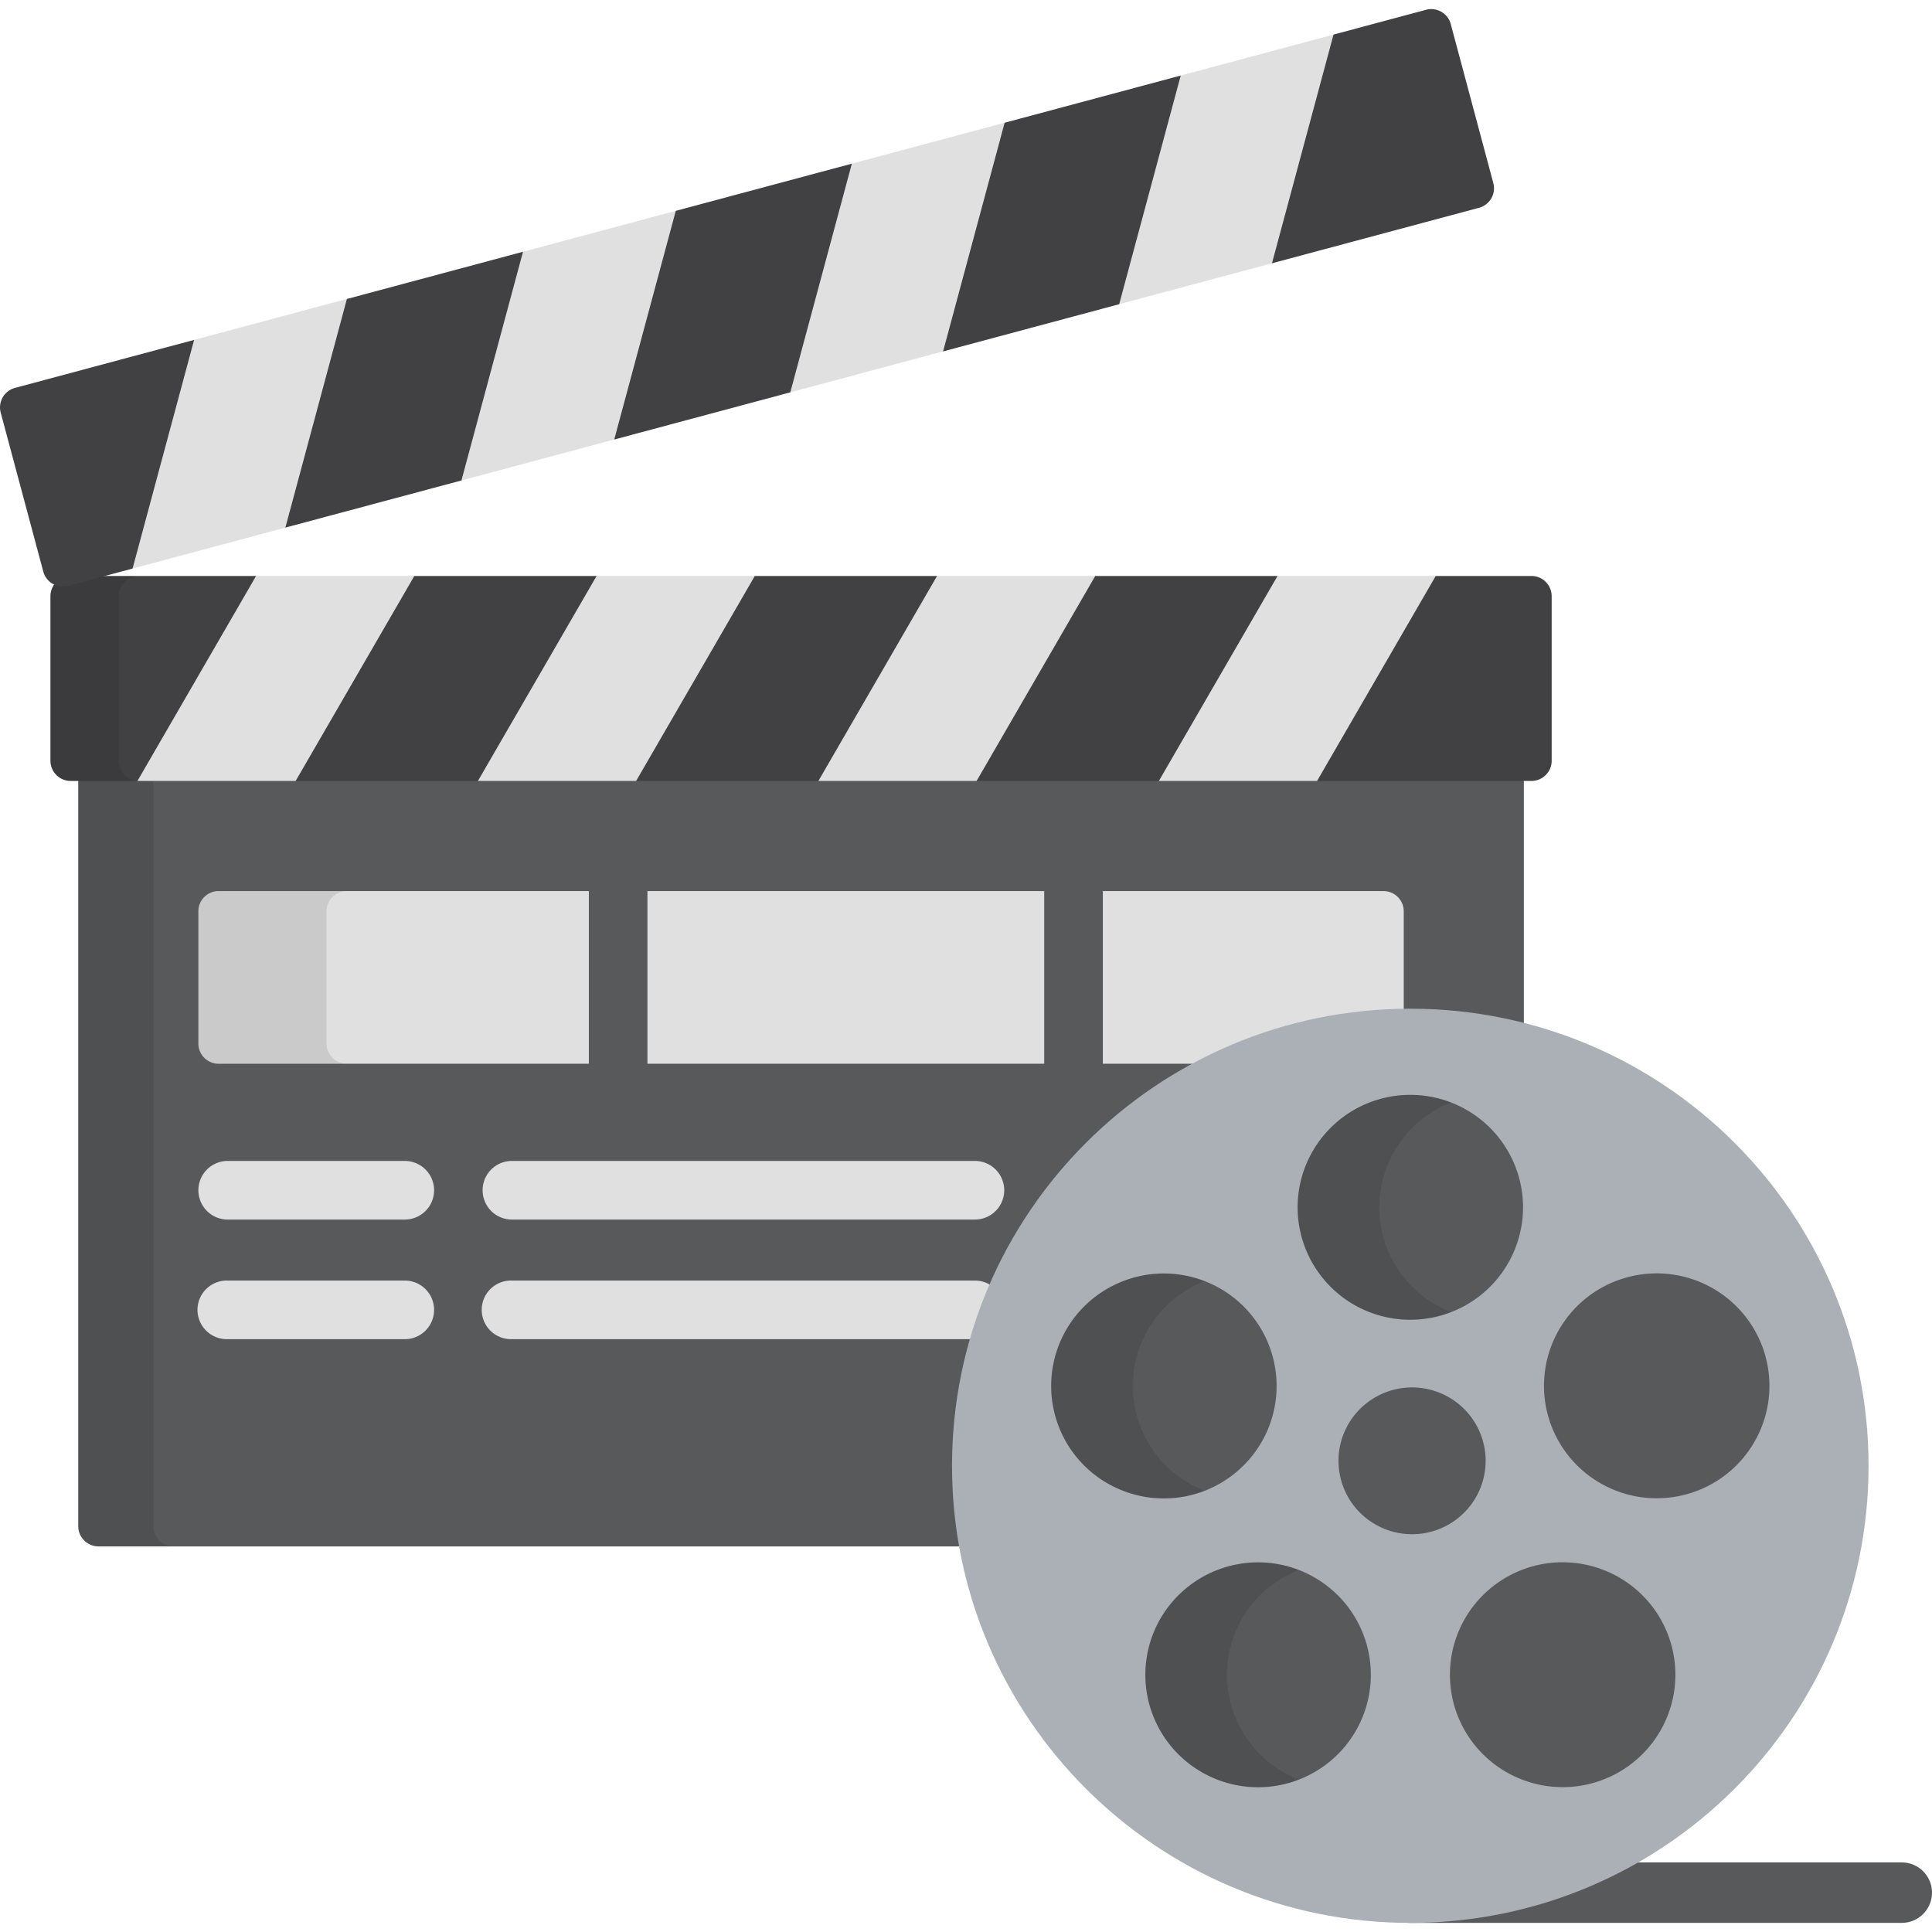 <svg xmlns="http://www.w3.org/2000/svg" width="70" height="70" fill="none"><g clip-path="url(#clip0_455_4442)"><path d="M2.835 27.546v27.753c0 .401.329.73.73.73h50.917c.402 0 .73-.329.73-.73V27.546H2.835z" fill="#58595B"></path><path d="M21.335 32.285H7.918a.732.732 0 00-.73.73v4.796c0 .402.328.73.73.73h13.417v-6.256z" fill="#E0E0E0"></path><path opacity=".1" d="M5.558 55.299V27.546H2.835v27.753c0 .401.329.73.73.73H6.29a.732.732 0 01-.73-.73zm6.272-17.488v-4.795c0-.402.328-.73.73-.73H7.918a.732.732 0 00-.73.73v4.795c0 .402.328.73.73.73h4.642a.732.732 0 01-.73-.73z" fill="#000"></path><path d="M37.834 32.285H23.458v6.256h14.376v-6.256zm12.296 0H39.958v6.256H50.13c.401 0 .73-.328.73-.73v-4.795a.732.732 0 00-.73-.73zM35.323 48.52H18.548a1.062 1.062 0 110-2.123h16.775a1.062 1.062 0 110 2.124zm0-4.333H18.548a1.062 1.062 0 110-2.124h16.775a1.062 1.062 0 110 2.124zM14.666 48.52H8.25a1.062 1.062 0 110-2.123h6.416a1.062 1.062 0 110 2.124zm0-4.333H8.25a1.062 1.062 0 110-2.124h6.416a1.062 1.062 0 110 2.124z" fill="#E0E0E0"></path><path d="M2.558 20.869a.732.732 0 00-.73.73v5.965c0 .402.329.73.73.73h2.423l.734-.671 3.539-6.088.026-.666H2.558z" fill="#414042"></path><path opacity=".1" d="M4.299 27.564V21.6c0-.402.329-.73.73-.73H2.56a.732.732 0 00-.73.73v5.965c0 .402.328.73.73.73h2.42l.005-.004a.73.73 0 01-.687-.726z" fill="#000"></path><path d="M15.011 20.869l-.52.242-3.963 6.936.184.248h6.605l.43-.248 4.107-6.937-.239-.241h-6.604z" fill="#414042"></path><path d="M4.98 28.295h5.732l4.3-7.426H9.278L4.98 28.295z" fill="#E0E0E0"></path><path d="M27.347 20.869l-.539.241-3.822 6.796.062.389h6.604l.554-.389 3.964-6.796-.219-.241h-6.604z" fill="#414042"></path><path d="M17.316 28.295h5.732l4.3-7.426h-5.733l-4.299 7.426z" fill="#E0E0E0"></path><path d="M39.683 20.869l-.558.241-3.964 6.938.223.247h6.605l.534-.389 3.964-6.796-.2-.241h-6.604z" fill="#414042"></path><path d="M29.652 28.295h5.732l4.299-7.426h-5.732l-4.299 7.426z" fill="#E0E0E0"></path><path d="M55.49 20.869h-3.471l-.436.241-3.964 6.796.101.389h7.77c.4 0 .73-.329.73-.73v-5.966a.732.732 0 00-.73-.73z" fill="#414042"></path><path d="M41.988 28.295h5.732l4.299-7.426h-5.732l-4.299 7.426z" fill="#E0E0E0"></path><path d="M.541 14.055a.732.732 0 00-.516.894l1.544 5.762c.104.388.506.62.894.517l2.34-.628.535-.838 1.843-6.797-.148-.65-6.492 1.74zm12.029-3.224l-.44.368-2.033 7.727.242.19 6.38-1.708.352-.35 2.17-7.764-.292-.172-6.38 1.71z" fill="#414042"></path><path d="M4.803 20.6l5.536-1.483 2.23-8.286-5.536 1.484-2.23 8.286z" fill="#E0E0E0"></path><path d="M24.485 7.639l-.458.373-1.933 7.553.161.36 6.379-1.71.434-.519 2.07-7.59-.274-.176-6.379 1.709z" fill="#414042"></path><path d="M16.718 17.408l5.537-1.484 2.23-8.285-5.536 1.483-2.23 8.286z" fill="#E0E0E0"></path><path d="M36.4 4.446l-.476.378-2.033 7.726.28.182 6.379-1.71.415-.513 2.07-7.59-.255-.182-6.38 1.71z" fill="#414042"></path><path d="M28.634 14.215l5.536-1.484 2.23-8.285-5.536 1.483-2.23 8.286z" fill="#E0E0E0"></path><path d="M51.668.355l-3.352.898-.358.346-2.07 7.59.198.35 7.504-2.011a.732.732 0 00.516-.894L52.563.87a.732.732 0 00-.894-.516z" fill="#414042"></path><path d="M40.55 11.022l5.536-1.483 2.23-8.286-5.536 1.484-2.23 8.285z" fill="#E0E0E0"></path><path d="M68.904 69.669H51.097a1.095 1.095 0 010-2.19h17.808a1.095 1.095 0 110 2.19z" fill="#58595B"></path><path d="M51.097 69.67c9.17 0 16.604-7.415 16.604-16.562 0-9.146-7.434-16.561-16.604-16.561-9.17 0-16.604 7.415-16.604 16.561 0 9.147 7.434 16.562 16.604 16.562z" fill="#AAB0B5"></path><path d="M51.099 47.816a4.079 4.079 0 004.084-4.074A4.08 4.08 0 0051.1 39.67a4.079 4.079 0 00-4.085 4.074 4.079 4.079 0 004.085 4.073zm10.189 6.269a4.087 4.087 0 01-5.147-2.615 4.072 4.072 0 012.622-5.133 4.087 4.087 0 015.147 2.615 4.071 4.071 0 01-2.621 5.133zm-7.974 8.988a4.067 4.067 0 01.902-5.69 4.091 4.091 0 015.705.9 4.066 4.066 0 01-.902 5.69 4.091 4.091 0 01-5.705-.9zm-11.036-4.785a4.091 4.091 0 015.705-.903 4.066 4.066 0 01.905 5.69 4.091 4.091 0 01-5.704.902 4.066 4.066 0 01-.906-5.69zm1.152-11.947a4.071 4.071 0 012.625 5.132 4.087 4.087 0 01-5.146 2.618 4.071 4.071 0 01-2.624-5.132c.695-2.14 3-3.312 5.145-2.618z" fill="#58595B"></path><path opacity=".1" d="M49.974 43.743a4.075 4.075 0 012.604-3.797 4.08 4.08 0 00-1.48-.277 4.079 4.079 0 00-4.084 4.074 4.079 4.079 0 004.084 4.074c.522 0 1.021-.1 1.48-.277a4.075 4.075 0 01-2.604-3.797zm-3.83 20.235a4.066 4.066 0 01.92-7.093 4.092 4.092 0 00-4.786 1.403 4.066 4.066 0 00.906 5.69 4.089 4.089 0 003.878.5 4.09 4.09 0 01-.918-.5zm-4.9-15.018a4.07 4.07 0 012.405-2.54 4.087 4.087 0 00-5.365 2.54 4.071 4.071 0 002.625 5.131 4.08 4.08 0 002.74-.078 4.07 4.07 0 01-2.405-5.054z" fill="#000"></path><path d="M49.952 55.297a2.655 2.655 0 01-1.166-3.575 2.67 2.67 0 013.586-1.163 2.656 2.656 0 011.165 3.576 2.669 2.669 0 01-3.585 1.163z" fill="#58595B"></path></g><defs><clipPath id="clip0_455_4442"><path fill="#fff" d="M0 0h70v70H0z"></path></clipPath></defs></svg>